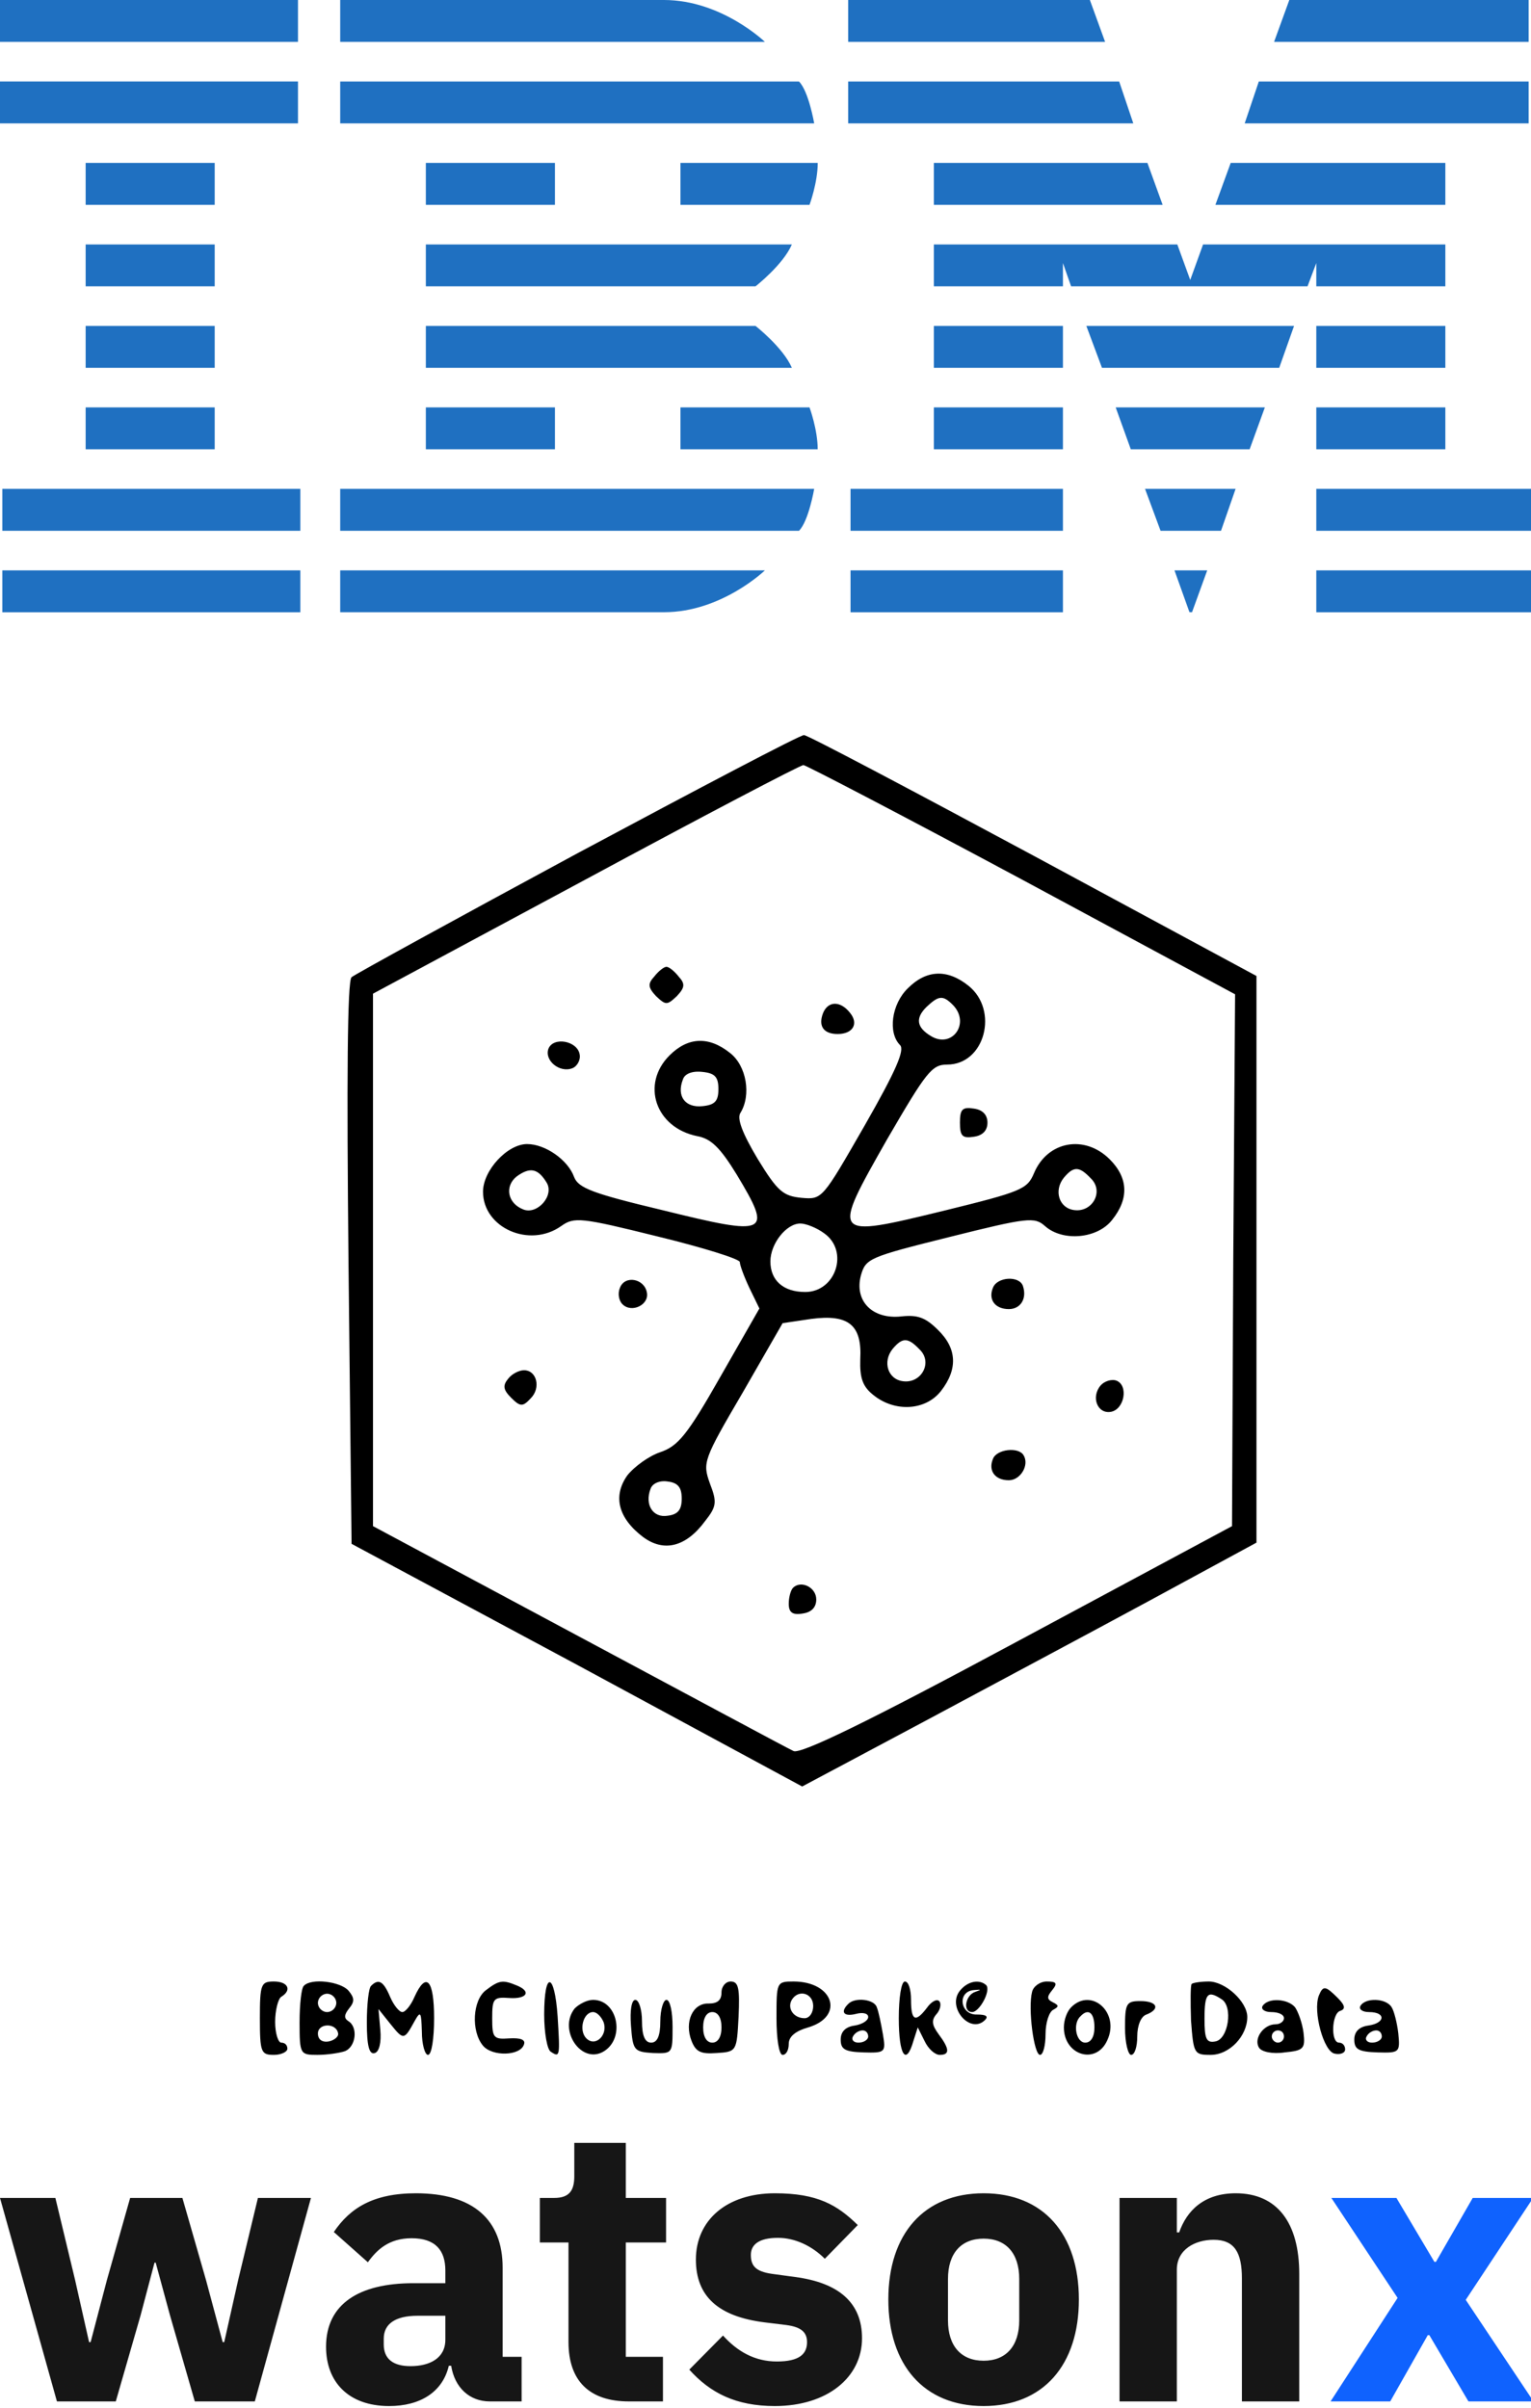 <svg xmlns="http://www.w3.org/2000/svg" viewBox="0 0 150 236"><svg xmlns="http://www.w3.org/2000/svg" xmlns:xlink="http://www.w3.org/1999/xlink" width="150" height="60" viewBox="0 0 150 60" version="1.1" y="0"><g id="surface1"><path style=" stroke:none;fill-rule:nonzero;fill:rgb(12.157%,43.922%,75.686%);fill-opacity:1;" d="M 0 0 L 0 4.105 L 29.195 4.105 L 29.195 0 Z M 33.332 0 L 33.332 4.105 L 74.941 4.105 C 74.941 4.105 70.691 0 65.062 0 Z M 83.102 0 L 83.102 4.105 L 108.273 4.105 L 106.781 0 Z M 126.32 0 L 124.828 4.105 L 149.77 4.105 L 149.77 0 Z M 0 7.984 L 0 12.09 L 29.195 12.09 L 29.195 7.984 Z M 33.332 7.988 L 33.332 12.09 L 79.77 12.09 C 79.77 12.09 79.227 8.93 78.281 7.988 Z M 83.102 7.988 L 83.102 12.09 L 111.035 12.09 L 109.652 7.988 Z M 123.332 7.988 L 121.949 12.09 L 149.77 12.09 L 149.77 7.988 Z M 8.391 15.965 L 8.391 20.078 L 21.035 20.078 L 21.035 15.965 Z M 41.723 15.965 L 41.723 20.078 L 54.371 20.078 L 54.371 15.965 Z M 66.668 15.965 L 66.668 20.078 L 79.312 20.078 C 79.312 20.078 80.117 17.906 80.117 15.965 Z M 91.496 15.965 L 91.496 20.078 L 113.91 20.078 L 112.418 15.965 Z M 120.578 15.965 L 119.078 20.078 L 141.609 20.078 L 141.609 15.965 Z M 8.391 23.957 L 8.391 28.062 L 21.035 28.062 L 21.035 23.957 Z M 41.723 23.957 L 41.723 28.062 L 74.02 28.062 C 74.02 28.062 76.723 25.953 77.582 23.957 Z M 91.496 23.957 L 91.496 28.062 L 104.141 28.062 L 104.141 25.777 L 104.941 28.062 L 128.105 28.062 L 128.965 25.777 L 128.965 28.062 L 141.609 28.062 L 141.609 23.957 L 117.871 23.957 L 116.613 27.434 L 115.348 23.957 Z M 8.391 31.938 L 8.391 36.043 L 21.035 36.043 L 21.035 31.938 Z M 41.723 31.938 L 41.723 36.043 L 77.582 36.043 C 76.723 34.051 74.02 31.938 74.02 31.938 Z M 91.496 31.938 L 91.496 36.043 L 104.141 36.043 L 104.141 31.938 Z M 106.434 31.938 L 107.965 36.043 L 125.332 36.043 L 126.785 31.938 Z M 128.965 31.938 L 128.965 36.043 L 141.609 36.043 L 141.609 31.938 Z M 8.391 39.922 L 8.391 44.027 L 21.035 44.027 L 21.035 39.922 Z M 41.723 39.922 L 41.723 44.027 L 54.371 44.027 L 54.371 39.922 Z M 66.668 39.922 L 66.668 44.027 L 80.113 44.027 C 80.113 42.09 79.312 39.922 79.312 39.922 Z M 91.496 39.922 L 91.496 44.027 L 104.141 44.027 L 104.141 39.922 Z M 109.309 39.922 L 110.789 44.027 L 122.434 44.027 L 123.926 39.922 Z M 128.965 39.922 L 128.965 44.027 L 141.609 44.027 L 141.609 39.922 Z M 0.227 47.906 L 0.227 52.016 L 29.426 52.016 L 29.426 47.906 Z M 33.332 47.906 L 33.332 52.016 L 78.281 52.016 C 79.227 51.074 79.77 47.906 79.77 47.906 Z M 83.332 47.906 L 83.332 52.016 L 104.141 52.016 L 104.141 47.906 Z M 112.184 47.906 L 113.707 52.016 L 119.629 52.016 L 121.059 47.906 Z M 128.965 47.906 L 128.965 52.016 L 150 52.016 L 150 47.906 Z M 0.227 55.895 L 0.227 60 L 29.426 60 L 29.426 55.895 Z M 33.332 55.895 L 33.332 59.996 L 65.062 59.996 C 70.691 59.996 74.941 55.895 74.941 55.895 Z M 83.332 55.895 L 83.332 60 L 104.141 60 L 104.141 55.895 Z M 115.07 55.895 L 116.535 59.988 L 116.789 59.996 L 118.277 55.895 Z M 128.965 55.895 L 128.965 60 L 150 60 L 150 55.895 Z M 128.965 55.895 " /></g></svg><svg xmlns="http://www.w3.org/2000/svg" xmlns:xlink="http://www.w3.org/1999/xlink" width="150" height="150" viewBox="0 0 150 150" version="1.1" y="60"><g id="surface1"><path style=" stroke:none;fill-rule:nonzero;fill:rgb(0%,0%,0%);fill-opacity:1;" d="M 56.609 23.602 C 44.75 30.012 34.805 35.465 34.445 35.762 C 34.027 36.121 33.965 45.828 34.145 63.797 L 34.445 91.293 L 56.551 103.156 L 78.594 115.074 L 90.395 108.785 C 96.863 105.312 106.867 99.98 112.621 96.863 L 123.102 91.176 L 123.102 35.645 L 101.238 23.844 C 89.199 17.371 79.133 12.039 78.773 12.039 C 78.473 11.98 68.469 17.254 56.609 23.602 Z M 100.102 26.18 L 121.008 37.441 L 120.828 63.5 L 120.707 89.559 L 99.742 100.82 C 84.824 108.848 78.473 111.902 77.754 111.602 C 77.215 111.363 67.75 106.27 56.668 100.34 L 36.543 89.559 L 36.543 37.379 L 57.387 26.18 C 68.828 20.008 78.414 14.977 78.715 14.977 C 78.953 14.977 88.598 20.008 100.102 26.18 Z M 100.102 26.18 " /><path style=" stroke:none;fill-rule:nonzero;fill:rgb(0%,0%,0%);fill-opacity:1;" d="M 64.098 35.703 C 63.438 36.422 63.5 36.781 64.277 37.621 C 65.234 38.52 65.355 38.52 66.312 37.621 C 67.094 36.781 67.152 36.422 66.492 35.703 C 66.074 35.164 65.535 34.746 65.297 34.746 C 65.055 34.746 64.516 35.164 64.098 35.703 Z M 64.098 35.703 " /><path style=" stroke:none;fill-rule:nonzero;fill:rgb(0%,0%,0%);fill-opacity:1;" d="M 88.957 36.84 C 87.34 38.398 86.98 41.215 88.18 42.414 C 88.656 42.891 87.82 44.867 84.703 50.32 C 80.57 57.508 80.57 57.566 78.535 57.387 C 76.738 57.207 76.199 56.789 74.223 53.555 C 72.723 51.039 72.184 49.602 72.543 49.062 C 73.621 47.324 73.145 44.449 71.527 43.191 C 69.43 41.512 67.391 41.633 65.594 43.43 C 62.781 46.246 64.219 50.5 68.289 51.336 C 69.668 51.578 70.566 52.477 72.184 55.113 C 75.719 60.984 75.301 61.164 64.875 58.586 C 58.105 56.969 56.668 56.43 56.25 55.352 C 55.652 53.676 53.434 52.117 51.637 52.117 C 49.719 52.117 47.324 54.691 47.324 56.789 C 47.324 60.324 51.879 62.359 54.992 60.145 C 56.25 59.246 56.91 59.305 64.398 61.164 C 68.828 62.242 72.484 63.379 72.484 63.68 C 72.484 63.977 72.902 65.117 73.441 66.254 L 74.402 68.23 L 70.566 74.941 C 67.332 80.633 66.434 81.711 64.695 82.309 C 63.617 82.668 62.18 83.688 61.461 84.586 C 60.023 86.621 60.562 88.777 63.02 90.637 C 65.055 92.133 67.211 91.594 69.07 89.078 C 70.207 87.641 70.266 87.219 69.547 85.363 C 68.828 83.328 68.891 83.086 72.785 76.438 L 76.676 69.668 L 79.492 69.25 C 83.148 68.77 84.465 69.848 84.285 73.203 C 84.227 75.059 84.523 75.898 85.602 76.738 C 87.699 78.414 90.695 78.234 92.191 76.316 C 93.871 74.16 93.75 72.125 91.895 70.328 C 90.695 69.129 89.918 68.828 88.297 69.008 C 85.484 69.309 83.688 67.512 84.344 64.996 C 84.824 63.32 85.125 63.199 93.031 61.223 C 100.699 59.305 101.359 59.246 102.375 60.145 C 104.113 61.703 107.527 61.402 108.965 59.543 C 110.645 57.449 110.523 55.41 108.727 53.613 C 106.27 51.156 102.617 51.816 101.297 54.992 C 100.641 56.551 100.039 56.789 92.492 58.645 C 81.41 61.344 81.41 61.344 86.922 51.637 C 90.754 45.047 91.293 44.328 92.793 44.328 C 96.504 44.328 97.883 38.996 94.887 36.602 C 92.793 34.926 90.754 35.043 88.957 36.84 Z M 93.332 38.457 C 95.129 40.254 93.27 42.832 91.176 41.512 C 89.797 40.676 89.676 39.777 90.754 38.699 C 91.953 37.559 92.371 37.5 93.332 38.457 Z M 70.387 46.727 C 70.387 47.922 70.027 48.281 68.828 48.402 C 67.152 48.582 66.254 47.445 66.914 45.766 C 67.094 45.227 67.812 44.93 68.828 45.047 C 70.027 45.168 70.387 45.527 70.387 46.727 Z M 53.555 55.891 C 54.332 57.148 52.656 59.066 51.277 58.527 C 49.719 57.926 49.422 56.25 50.617 55.293 C 51.938 54.332 52.715 54.512 53.555 55.891 Z M 106.867 55.473 C 108.188 56.73 107.047 58.824 105.25 58.586 C 103.754 58.406 103.215 56.668 104.234 55.41 C 105.191 54.273 105.73 54.273 106.867 55.473 Z M 80.75 60.863 C 83.207 62.602 81.891 66.613 78.895 66.613 C 76.738 66.613 75.48 65.477 75.48 63.617 C 75.48 61.883 77.035 59.902 78.414 59.902 C 78.953 59.902 80.031 60.324 80.75 60.863 Z M 90.098 72.246 C 91.414 73.504 90.277 75.598 88.477 75.359 C 86.98 75.18 86.441 73.441 87.461 72.184 C 88.418 71.047 88.957 71.047 90.098 72.246 Z M 66.793 86.859 C 66.793 87.938 66.434 88.418 65.414 88.539 C 63.977 88.777 63.141 87.461 63.738 85.902 C 63.918 85.363 64.637 85.062 65.414 85.184 C 66.434 85.305 66.793 85.781 66.793 86.859 Z M 66.793 86.859 " /><path style=" stroke:none;fill-rule:nonzero;fill:rgb(0%,0%,0%);fill-opacity:1;" d="M 80.633 39.297 C 80.152 40.555 80.691 41.332 82.07 41.332 C 83.566 41.332 84.164 40.316 83.266 39.238 C 82.309 38.039 81.109 38.098 80.633 39.297 Z M 80.633 39.297 " /><path style=" stroke:none;fill-rule:nonzero;fill:rgb(0%,0%,0%);fill-opacity:1;" d="M 53.734 42.773 C 53.316 43.91 54.812 45.168 56.07 44.688 C 56.551 44.508 56.91 43.852 56.789 43.312 C 56.551 41.992 54.215 41.574 53.734 42.773 Z M 53.734 42.773 " /><path style=" stroke:none;fill-rule:nonzero;fill:rgb(0%,0%,0%);fill-opacity:1;" d="M 94.051 50.02 C 94.051 51.336 94.289 51.578 95.426 51.398 C 96.266 51.277 96.746 50.797 96.746 50.02 C 96.746 49.242 96.266 48.762 95.426 48.641 C 94.289 48.461 94.051 48.703 94.051 50.02 Z M 94.051 50.02 " /><path style=" stroke:none;fill-rule:nonzero;fill:rgb(0%,0%,0%);fill-opacity:1;" d="M 60.742 66.195 C 60.504 66.734 60.621 67.453 60.984 67.812 C 61.883 68.711 63.617 67.871 63.379 66.672 C 63.141 65.297 61.223 64.938 60.742 66.195 Z M 60.742 66.195 " /><path style=" stroke:none;fill-rule:nonzero;fill:rgb(0%,0%,0%);fill-opacity:1;" d="M 97.285 66.195 C 96.805 67.332 97.465 68.289 98.844 68.289 C 99.98 68.289 100.641 67.273 100.219 66.016 C 99.859 64.996 97.703 65.117 97.285 66.195 Z M 97.285 66.195 " /><path style=" stroke:none;fill-rule:nonzero;fill:rgb(0%,0%,0%);fill-opacity:1;" d="M 49.781 75.121 C 49.242 75.777 49.301 76.199 50.078 76.977 C 50.977 77.875 51.219 77.875 51.996 77.035 C 53.016 76.02 52.598 74.281 51.336 74.281 C 50.859 74.281 50.141 74.641 49.781 75.121 Z M 49.781 75.121 " /><path style=" stroke:none;fill-rule:nonzero;fill:rgb(0%,0%,0%);fill-opacity:1;" d="M 107.828 75.777 C 106.867 76.918 107.527 78.594 108.848 78.355 C 110.164 78.113 110.582 75.777 109.387 75.301 C 108.906 75.121 108.188 75.359 107.828 75.777 Z M 107.828 75.777 " /><path style=" stroke:none;fill-rule:nonzero;fill:rgb(0%,0%,0%);fill-opacity:1;" d="M 97.285 82.969 C 96.805 84.105 97.465 85.062 98.844 85.062 C 99.98 85.062 100.879 83.566 100.281 82.609 C 99.801 81.77 97.645 82.008 97.285 82.969 Z M 97.285 82.969 " /><path style=" stroke:none;fill-rule:nonzero;fill:rgb(0%,0%,0%);fill-opacity:1;" d="M 77.695 95.605 C 77.457 95.848 77.277 96.566 77.277 97.164 C 77.277 98.004 77.637 98.301 78.652 98.121 C 79.492 98.004 79.973 97.523 79.973 96.746 C 79.973 95.547 78.473 94.828 77.695 95.605 Z M 77.695 95.605 " /><path style=" stroke:none;fill-rule:nonzero;fill:rgb(0%,0%,0%);fill-opacity:1;" d="M 25.461 137.781 C 25.461 141.133 25.578 141.375 26.836 141.375 C 27.555 141.375 28.156 141.074 28.156 140.773 C 28.156 140.414 27.914 140.176 27.555 140.176 C 27.258 140.176 26.957 139.277 26.957 138.141 C 26.957 137 27.258 135.863 27.555 135.684 C 28.633 135.023 28.215 134.184 26.836 134.184 C 25.578 134.184 25.461 134.426 25.461 137.781 Z M 25.461 137.781 " /><path style=" stroke:none;fill-rule:nonzero;fill:rgb(0%,0%,0%);fill-opacity:1;" d="M 29.773 134.605 C 29.531 134.785 29.352 136.402 29.352 138.199 C 29.352 141.312 29.414 141.375 31.09 141.375 C 32.047 141.375 33.246 141.195 33.785 141.016 C 34.863 140.594 35.105 138.68 34.145 138.078 C 33.668 137.781 33.727 137.422 34.207 136.82 C 34.746 136.164 34.746 135.801 34.145 135.082 C 33.367 134.184 30.492 133.824 29.773 134.605 Z M 32.949 136.281 C 32.949 136.762 32.527 137.18 32.047 137.18 C 31.57 137.18 31.148 136.762 31.148 136.281 C 31.148 135.801 31.57 135.383 32.047 135.383 C 32.527 135.383 32.949 135.801 32.949 136.281 Z M 33.129 139.277 C 33.188 139.578 32.766 139.938 32.227 140.055 C 31.57 140.176 31.148 139.875 31.148 139.277 C 31.148 138.258 32.949 138.199 33.129 139.277 Z M 33.129 139.277 " /><path style=" stroke:none;fill-rule:nonzero;fill:rgb(0%,0%,0%);fill-opacity:1;" d="M 36.363 134.605 C 36.121 134.785 35.941 136.461 35.941 138.199 C 35.941 140.535 36.184 141.375 36.723 141.195 C 37.141 141.074 37.379 140.176 37.262 138.918 L 37.082 136.883 L 38.277 138.379 C 39.535 139.938 39.598 139.938 40.613 138.078 C 41.215 137 41.273 137.18 41.332 139.098 C 41.332 140.355 41.633 141.375 41.934 141.375 C 42.293 141.375 42.531 139.758 42.531 137.781 C 42.531 134.004 41.754 133.168 40.613 135.684 C 40.254 136.523 39.715 137.18 39.418 137.18 C 39.117 137.18 38.578 136.523 38.219 135.684 C 37.559 134.125 37.082 133.887 36.363 134.605 Z M 36.363 134.605 " /><path style=" stroke:none;fill-rule:nonzero;fill:rgb(0%,0%,0%);fill-opacity:1;" d="M 47.625 135.023 C 46.305 135.984 46.125 139.039 47.324 140.477 C 48.223 141.555 50.977 141.492 51.336 140.355 C 51.516 139.875 50.977 139.695 49.898 139.758 C 48.344 139.875 48.223 139.695 48.223 137.781 C 48.223 135.863 48.344 135.684 49.898 135.801 C 51.637 135.922 52.117 135.145 50.559 134.543 C 49.242 134.004 48.883 134.066 47.625 135.023 Z M 47.625 135.023 " /><path style=" stroke:none;fill-rule:nonzero;fill:rgb(0%,0%,0%);fill-opacity:1;" d="M 53.316 137.422 C 53.316 139.219 53.613 140.895 53.973 141.074 C 54.871 141.672 54.871 141.492 54.633 137.602 C 54.332 133.227 53.316 133.105 53.316 137.422 Z M 53.316 137.422 " /><path style=" stroke:none;fill-rule:nonzero;fill:rgb(0%,0%,0%);fill-opacity:1;" d="M 70.688 135.262 C 70.688 136.043 70.266 136.344 69.43 136.344 C 67.871 136.281 67.031 138.141 67.75 139.996 C 68.172 141.074 68.648 141.312 70.207 141.195 C 72.184 141.074 72.184 141.016 72.363 137.602 C 72.484 134.844 72.363 134.184 71.586 134.184 C 71.105 134.184 70.688 134.664 70.688 135.262 Z M 70.688 138.68 C 70.688 139.637 70.328 140.176 69.789 140.176 C 69.25 140.176 68.891 139.637 68.891 138.68 C 68.891 137.719 69.25 137.18 69.789 137.18 C 70.328 137.18 70.688 137.719 70.688 138.68 Z M 70.688 138.68 " /><path style=" stroke:none;fill-rule:nonzero;fill:rgb(0%,0%,0%);fill-opacity:1;" d="M 76.078 137.781 C 76.078 139.758 76.316 141.375 76.676 141.375 C 77.035 141.375 77.277 140.895 77.277 140.297 C 77.277 139.578 77.934 139.039 79.191 138.68 C 82.789 137.602 81.648 134.184 77.754 134.184 C 76.078 134.184 76.078 134.246 76.078 137.781 Z M 79.672 136.582 C 79.672 137.242 79.312 137.781 78.832 137.781 C 77.754 137.781 77.098 136.82 77.574 135.984 C 78.234 134.902 79.672 135.324 79.672 136.582 Z M 79.672 136.582 " /><path style=" stroke:none;fill-rule:nonzero;fill:rgb(0%,0%,0%);fill-opacity:1;" d="M 88.059 137.781 C 88.059 141.434 88.777 142.512 89.496 139.996 L 89.918 138.68 L 90.574 139.996 C 90.934 140.773 91.594 141.375 92.074 141.375 C 93.09 141.375 93.031 140.773 91.953 139.336 C 91.293 138.438 91.234 137.961 91.773 137.359 C 92.133 136.941 92.254 136.344 92.012 136.102 C 91.773 135.863 91.234 136.164 90.816 136.762 C 89.676 138.258 89.258 138.02 89.258 135.984 C 89.258 134.965 89.016 134.184 88.656 134.184 C 88.297 134.184 88.059 135.801 88.059 137.781 Z M 88.059 137.781 " /><path style=" stroke:none;fill-rule:nonzero;fill:rgb(0%,0%,0%);fill-opacity:1;" d="M 94.051 135.082 C 92.73 136.703 95.066 139.398 96.504 137.961 C 96.863 137.602 96.625 137.422 95.727 137.422 C 94.051 137.48 93.75 135.145 95.426 135.023 C 96.145 134.965 96.207 134.965 95.547 135.203 C 94.59 135.504 94.289 137.18 95.246 137.18 C 95.965 137.18 97.105 135.082 96.625 134.543 C 95.965 133.945 94.828 134.125 94.051 135.082 Z M 94.051 135.082 " /><path style=" stroke:none;fill-rule:nonzero;fill:rgb(0%,0%,0%);fill-opacity:1;" d="M 101.117 135.203 C 100.699 136.82 101.297 141.375 101.898 141.375 C 102.195 141.375 102.438 140.477 102.438 139.336 C 102.438 138.199 102.797 137.121 103.215 136.941 C 103.754 136.641 103.754 136.523 103.156 136.223 C 102.555 135.922 102.555 135.684 103.094 135.023 C 103.633 134.363 103.516 134.184 102.555 134.184 C 101.898 134.184 101.238 134.664 101.117 135.203 Z M 101.117 135.203 " /><path style=" stroke:none;fill-rule:nonzero;fill:rgb(0%,0%,0%);fill-opacity:1;" d="M 116.754 134.426 C 116.633 134.543 116.633 136.164 116.691 138.02 C 116.934 141.254 116.992 141.375 118.609 141.375 C 120.469 141.375 122.203 139.516 122.203 137.66 C 122.203 136.164 120.047 134.184 118.43 134.184 C 117.652 134.184 116.871 134.305 116.754 134.426 Z M 119.688 135.922 C 120.828 136.641 120.348 139.816 119.09 140.055 C 118.191 140.234 118.012 139.816 118.012 137.84 C 118.012 135.324 118.312 135.023 119.688 135.922 Z M 119.688 135.922 " /><path style=" stroke:none;fill-rule:nonzero;fill:rgb(0%,0%,0%);fill-opacity:1;" d="M 129.215 135.562 C 128.613 137.121 129.691 141.074 130.77 141.254 C 131.309 141.375 131.789 141.195 131.789 140.836 C 131.789 140.477 131.551 140.176 131.191 140.176 C 130.352 140.176 130.473 137.301 131.309 137.062 C 131.848 136.883 131.789 136.523 131.07 135.801 C 129.871 134.605 129.633 134.543 129.215 135.562 Z M 129.215 135.562 " /><path style=" stroke:none;fill-rule:nonzero;fill:rgb(0%,0%,0%);fill-opacity:1;" d="M 56.309 136.82 C 54.633 138.918 56.969 142.391 59.184 141.016 C 61.281 139.695 60.504 135.984 58.105 135.984 C 57.508 135.984 56.73 136.402 56.309 136.82 Z M 59.125 138.141 C 59.605 139.398 58.348 140.656 57.449 139.758 C 56.668 138.977 57.148 137.18 58.105 137.18 C 58.465 137.18 58.887 137.602 59.125 138.141 Z M 59.125 138.141 " /><path style=" stroke:none;fill-rule:nonzero;fill:rgb(0%,0%,0%);fill-opacity:1;" d="M 61.82 138.5 C 62 140.953 62.121 141.074 63.977 141.195 C 65.895 141.254 65.895 141.254 65.895 138.617 C 65.895 137.18 65.656 135.984 65.297 135.984 C 64.996 135.984 64.695 136.941 64.695 138.078 C 64.695 139.516 64.398 140.176 63.797 140.176 C 63.199 140.176 62.898 139.516 62.898 138.078 C 62.898 136.941 62.602 135.984 62.242 135.984 C 61.883 135.984 61.703 137 61.82 138.5 Z M 61.82 138.5 " /><path style=" stroke:none;fill-rule:nonzero;fill:rgb(0%,0%,0%);fill-opacity:1;" d="M 83.086 136.402 C 82.309 137.18 82.668 137.66 83.867 137.359 C 84.523 137.18 85.062 137.301 85.062 137.66 C 85.062 138.02 84.465 138.379 83.746 138.5 C 82.848 138.617 82.367 139.098 82.367 139.875 C 82.367 140.836 82.789 141.074 84.586 141.133 C 86.742 141.195 86.801 141.133 86.5 139.336 C 86.32 138.32 86.082 137.121 85.902 136.703 C 85.664 135.922 83.746 135.684 83.086 136.402 Z M 85.062 139.578 C 85.062 139.875 84.645 140.176 84.105 140.176 C 83.625 140.176 83.387 139.875 83.566 139.578 C 83.746 139.219 84.164 138.977 84.523 138.977 C 84.824 138.977 85.062 139.219 85.062 139.578 Z M 85.062 139.578 " /><path style=" stroke:none;fill-rule:nonzero;fill:rgb(0%,0%,0%);fill-opacity:1;" d="M 104.953 136.703 C 104.531 137.121 104.234 137.961 104.234 138.68 C 104.234 141.434 107.406 142.391 108.488 139.938 C 109.746 137.242 106.93 134.723 104.953 136.703 Z M 107.227 138.68 C 107.227 139.637 106.867 140.176 106.328 140.176 C 105.43 140.176 105.07 138.32 105.852 137.602 C 106.629 136.762 107.227 137.242 107.227 138.68 Z M 107.227 138.68 " /><path style=" stroke:none;fill-rule:nonzero;fill:rgb(0%,0%,0%);fill-opacity:1;" d="M 110.223 138.738 C 110.223 140.176 110.523 141.375 110.824 141.375 C 111.184 141.375 111.422 140.535 111.422 139.578 C 111.422 138.5 111.781 137.602 112.32 137.422 C 113.699 136.883 113.398 136.102 111.723 136.102 C 110.344 136.102 110.223 136.344 110.223 138.738 Z M 110.223 138.738 " /><path style=" stroke:none;fill-rule:nonzero;fill:rgb(0%,0%,0%);fill-opacity:1;" d="M 123.703 136.582 C 123.523 136.883 123.883 137.18 124.539 137.18 C 125.258 137.18 125.797 137.422 125.797 137.781 C 125.797 138.078 125.438 138.379 124.961 138.379 C 123.82 138.379 122.805 139.758 123.344 140.656 C 123.582 141.074 124.66 141.312 125.859 141.133 C 127.715 140.953 127.895 140.773 127.715 139.219 C 127.598 138.258 127.176 137.121 126.879 136.703 C 126.156 135.863 124.242 135.742 123.703 136.582 Z M 125.797 139.578 C 125.797 139.875 125.559 140.176 125.199 140.176 C 124.898 140.176 124.602 139.875 124.602 139.578 C 124.602 139.219 124.898 138.977 125.199 138.977 C 125.559 138.977 125.797 139.219 125.797 139.578 Z M 125.797 139.578 " /><path style=" stroke:none;fill-rule:nonzero;fill:rgb(0%,0%,0%);fill-opacity:1;" d="M 133.285 136.582 C 133.105 136.883 133.465 137.18 134.125 137.18 C 135.801 137.18 135.742 138.258 134.066 138.5 C 133.168 138.617 132.688 139.098 132.688 139.875 C 132.688 140.836 133.105 141.074 134.965 141.133 C 137.121 141.195 137.18 141.133 137 139.277 C 136.883 138.258 136.582 137.062 136.344 136.703 C 135.801 135.801 133.766 135.742 133.285 136.582 Z M 135.383 139.578 C 135.383 139.875 134.965 140.176 134.426 140.176 C 133.945 140.176 133.707 139.875 133.887 139.578 C 134.066 139.219 134.484 138.977 134.844 138.977 C 135.145 138.977 135.383 139.219 135.383 139.578 Z M 135.383 139.578 " /></g></svg><svg xmlns="http://www.w3.org/2000/svg" xmlns:xlink="http://www.w3.org/1999/xlink" width="150" height="26" viewBox="0 0 150 26" version="1.1" y="210"><g id="surface1"><path style=" stroke:none;fill-rule:nonzero;fill:rgb(8.627%,8.627%,8.627%);fill-opacity:1;" d="M 115.301 25.336 L 115.301 12.422 C 115.301 10.445 117.086 9.496 118.906 9.496 C 120.957 9.496 121.676 10.75 121.676 13.293 L 121.676 25.336 L 127.293 25.336 L 127.293 12.836 C 127.293 7.824 125.129 4.938 121.07 4.938 C 117.922 4.938 116.25 6.684 115.531 8.773 L 115.301 8.773 L 115.301 5.395 L 109.688 5.395 L 109.688 25.336 Z M 96.371 25.789 C 102.215 25.789 105.703 21.766 105.703 15.344 C 105.703 8.926 102.215 4.938 96.371 4.938 C 90.527 4.938 87.035 8.926 87.035 15.344 C 87.035 21.766 90.527 25.789 96.371 25.789 Z M 96.371 21.348 C 94.168 21.348 92.879 19.902 92.879 17.395 L 92.879 13.332 C 92.879 10.824 94.168 9.383 96.371 9.383 C 98.57 9.383 99.859 10.824 99.859 13.332 L 99.859 17.395 C 99.859 19.902 98.57 21.348 96.371 21.348 Z M 75.918 25.789 C 81.043 25.789 84.457 22.98 84.457 19.145 C 84.457 15.688 82.219 13.711 77.895 13.141 L 75.652 12.836 C 74.023 12.609 73.566 12.039 73.566 10.977 C 73.566 9.988 74.328 9.305 76.223 9.305 C 77.895 9.305 79.562 10.102 80.812 11.355 L 84.039 8.051 C 82.027 6.078 80.094 4.938 75.918 4.938 C 71.176 4.938 68.18 7.598 68.18 11.434 C 68.18 15.039 70.379 17.016 74.895 17.586 L 77.059 17.852 C 78.461 18.043 79.07 18.535 79.07 19.523 C 79.07 20.699 78.309 21.422 76.109 21.422 C 73.945 21.422 72.238 20.434 70.836 18.879 L 67.535 22.219 C 69.582 24.5 72.086 25.789 75.918 25.789 Z M 64.953 25.336 L 64.953 20.965 L 61.312 20.965 L 61.312 9.762 L 65.258 9.762 L 65.258 5.395 L 61.312 5.395 L 61.312 0 L 56.266 0 L 56.266 3.266 C 56.266 4.633 55.812 5.395 54.293 5.395 L 52.891 5.395 L 52.891 9.762 L 55.699 9.762 L 55.699 19.523 C 55.699 23.32 57.746 25.336 61.617 25.336 Z M 51.105 25.336 L 51.105 20.965 L 49.246 20.965 L 49.246 12.23 C 49.246 7.52 46.363 4.938 40.75 4.938 C 36.574 4.938 34.297 6.379 32.707 8.734 L 36.043 11.699 C 36.918 10.484 38.094 9.344 40.332 9.344 C 42.684 9.344 43.633 10.559 43.633 12.496 L 43.633 13.75 L 40.484 13.75 C 35.211 13.75 31.945 15.762 31.945 19.977 C 31.945 23.434 34.148 25.789 38.129 25.789 C 41.164 25.789 43.367 24.422 43.973 21.84 L 44.203 21.84 C 44.543 23.965 45.984 25.336 47.996 25.336 Z M 40.219 21.879 C 38.547 21.879 37.598 21.195 37.598 19.75 L 37.598 19.18 C 37.598 17.738 38.738 16.941 40.898 16.941 L 43.633 16.941 L 43.633 19.293 C 43.633 21.117 42.078 21.879 40.219 21.879 Z M 5.578 25.336 L 11.344 25.336 L 13.773 16.902 L 15.137 11.738 L 15.254 11.738 L 16.656 16.902 L 19.086 25.336 L 24.965 25.336 L 30.465 5.395 L 25.27 5.395 L 23.332 13.445 L 21.969 19.523 L 21.816 19.523 L 20.184 13.445 L 17.871 5.395 L 12.75 5.395 L 10.473 13.445 L 8.879 19.523 L 8.727 19.523 L 7.359 13.445 L 5.426 5.395 L 0 5.395 Z M 5.578 25.336 " /><path style=" stroke:none;fill-rule:nonzero;fill:rgb(5.882%,38.431%,99.608%);fill-opacity:1;" d="M 136.207 25.336 L 139.887 18.84 L 140.039 18.84 L 143.871 25.336 L 150.246 25.336 L 143.605 15.383 L 150.207 5.395 L 144.289 5.395 L 140.684 11.66 L 140.535 11.66 L 136.816 5.395 L 130.441 5.395 L 136.93 15.191 L 130.363 25.336 Z M 136.207 25.336 " /></g></svg></svg>